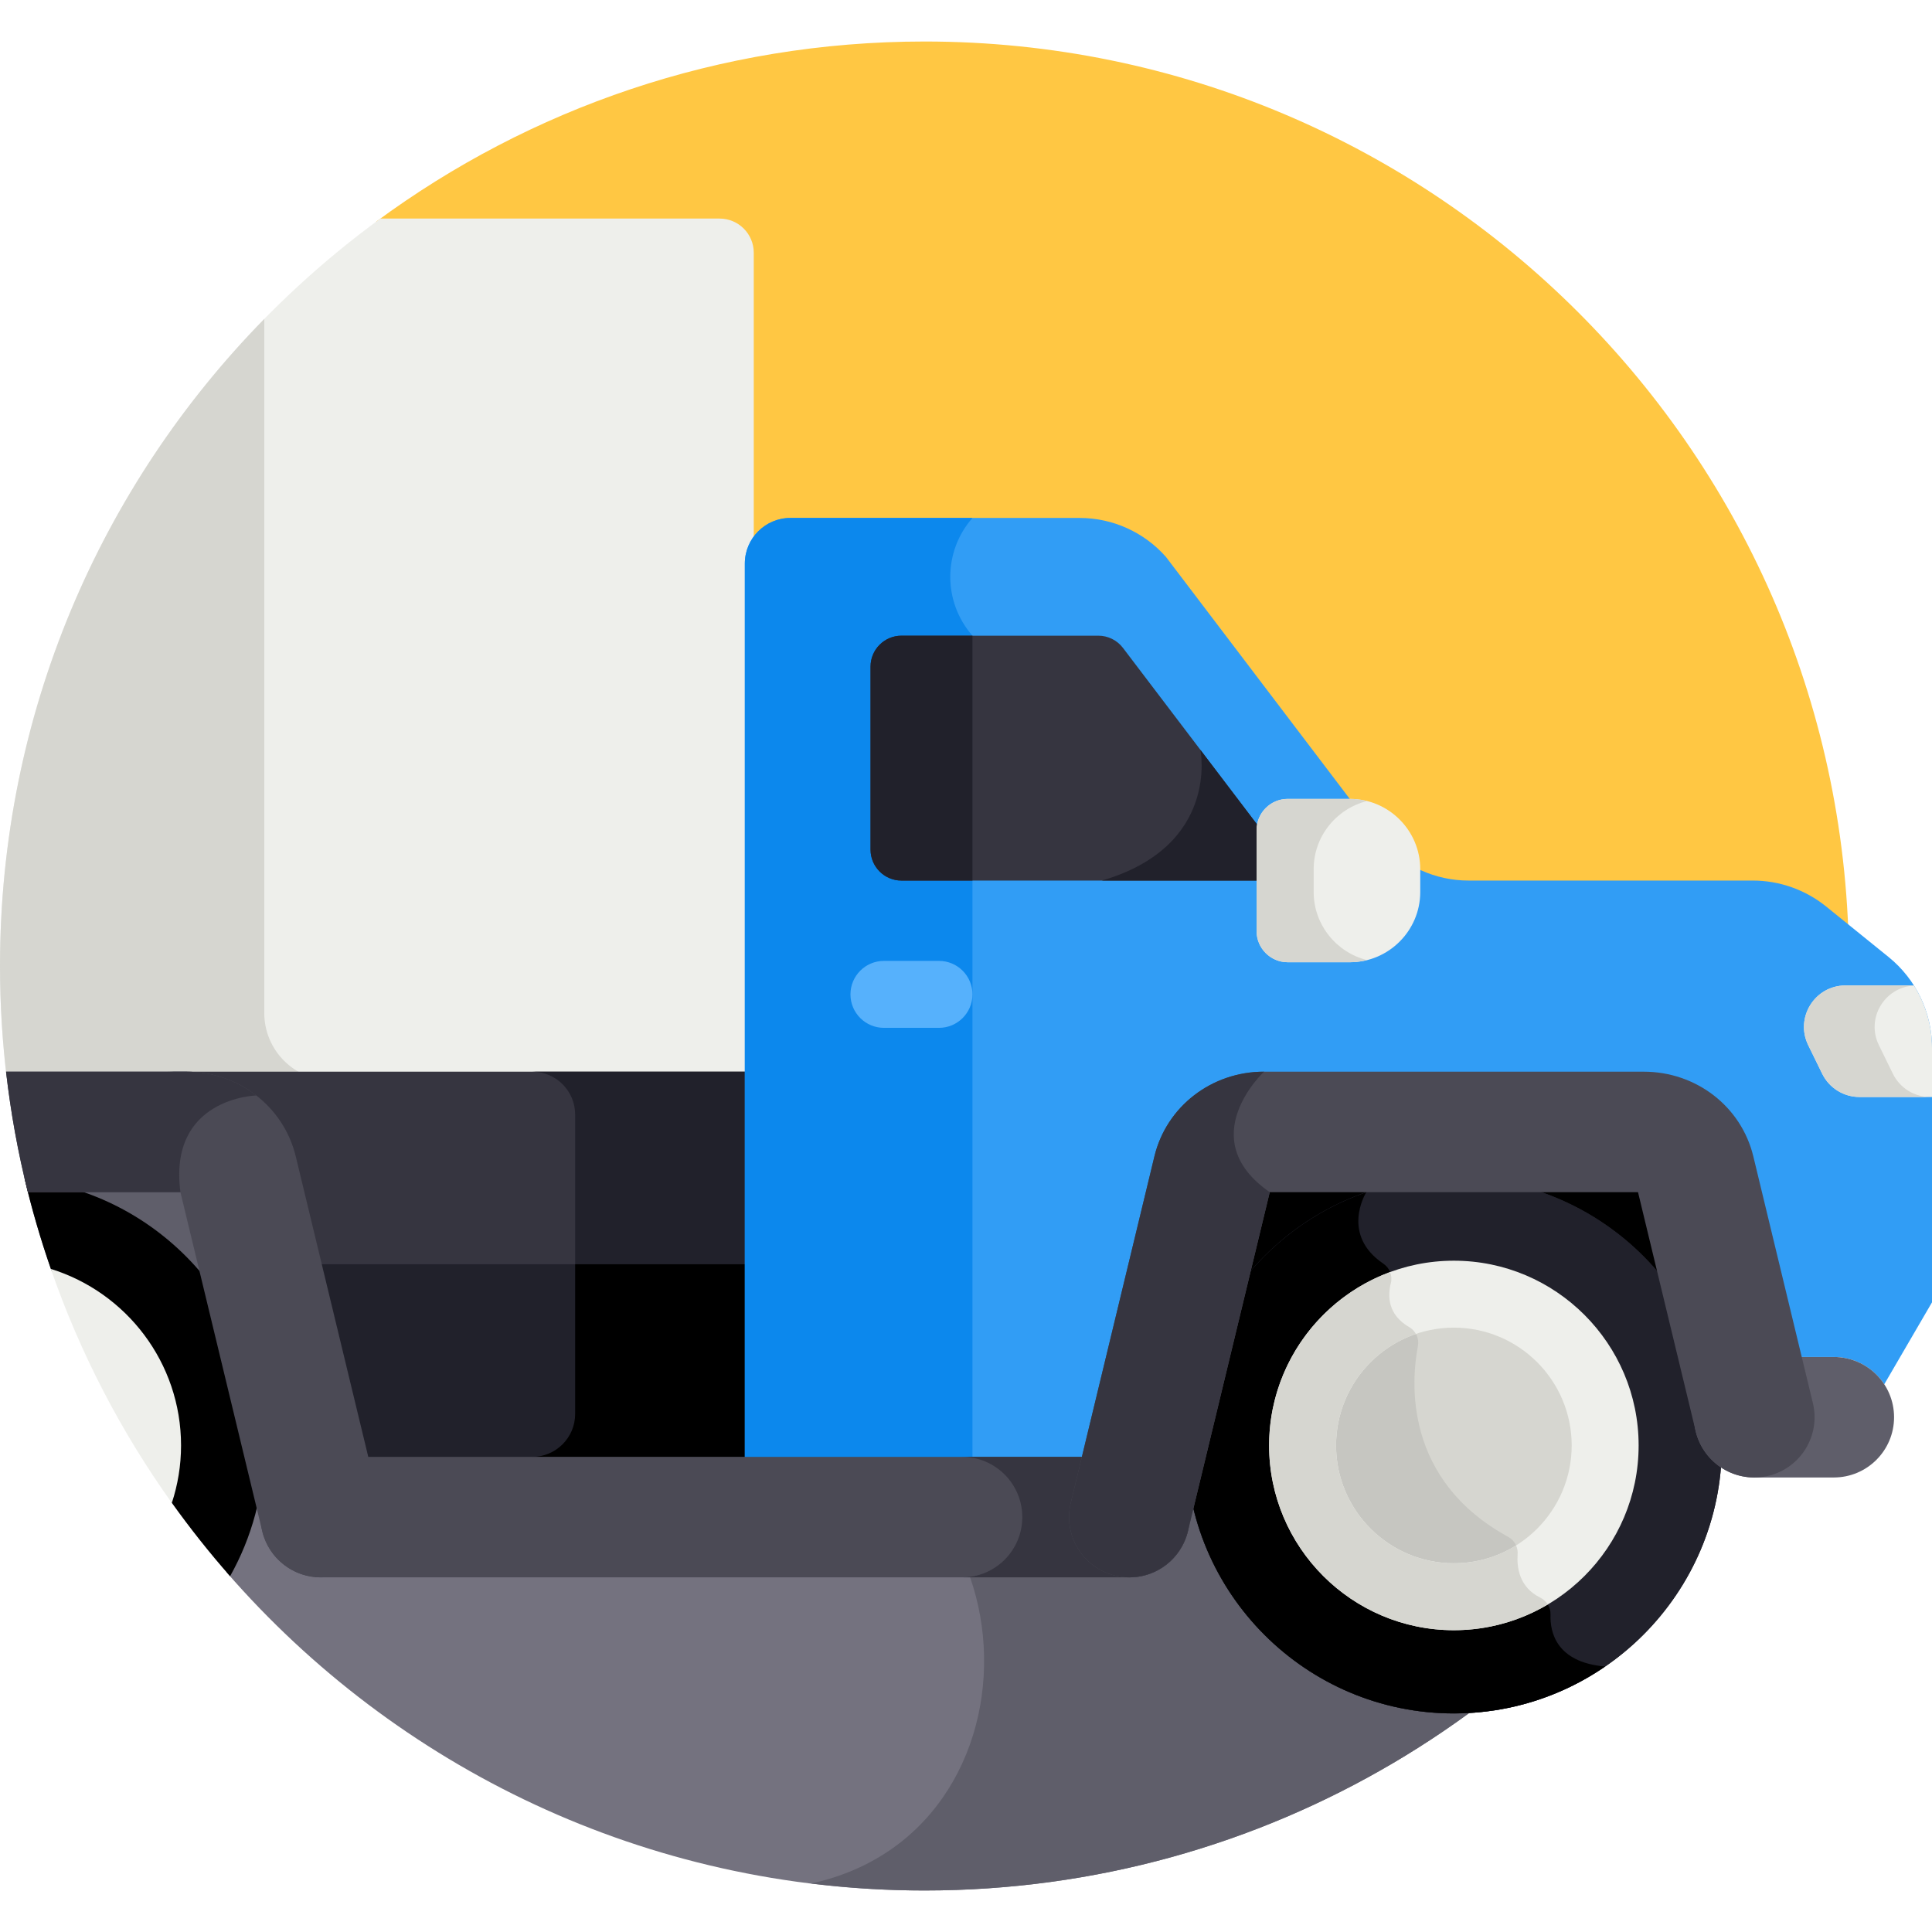 <?xml version="1.0" encoding="UTF-8"?> <svg xmlns="http://www.w3.org/2000/svg" id="Capa_1" height="512" viewBox="0 0 512 512" width="512"> <path d="m64.3 378.622-4.217 38.085c44.916 51.642 111.101 84.293 184.917 84.293 90.632 0 169.763-49.217 212.143-122.378z" fill="#74727f"></path> <path d="m199.71 378.622c74.963 0 82.001 106.101 15.223 120.528 9.855 1.207 19.885 1.85 30.067 1.85 90.632 0 169.763-49.217 212.143-122.378z" fill="#5f5e6a"></path> <path d="m245 11c-54.387 0-104.626 17.732-145.275 47.716l-35.425 319.906h392.843c20.892-36.065 32.857-77.945 32.857-122.622 0-135.31-109.69-245-245-245z" fill="#ffc743"></path> <path d="m0 256c0 10.284.643 20.418 1.873 30.37h197.881v-219.394c0-5-4.053-9.053-9.053-9.053h-89.889c-61.098 44.552-100.812 116.671-100.812 198.077z" fill="#eeefeb"></path> <path d="m70.035 268.444v-183.542c0-.128.008-.253.01-.38-43.322 44.188-70.045 104.707-70.045 171.478 0 10.284.643 20.418 1.873 30.37h86.089c-9.901 0-17.927-8.026-17.927-17.926z" fill="#d6d6d0"></path> <path d="m44.222 284.004c14.386 0 26.74 9.236 30.042 22.459l19.87 79.618h105.62v-102.077z" fill="#363540"></path> <path d="m141.049 284.004c6.281 0 11.372 5.091 11.372 11.372v79.333c0 6.281-5.092 11.372-11.372 11.372h58.706v-102.077z" fill="#21212b"></path> <path d="m81.396 335.043 12.738 53.378h105.62v-53.378z" fill="#21212b"></path> <path d="m152.421 374.71c0 6.281-5.092 11.372-11.372 11.372h58.706v-51.039h-47.333v39.667z"></path> <path d="m326.331 312.041h116.698v26.409h-116.698z"></path> <path d="m385.292 454.077c-39.159 0-71.018-31.859-71.018-71.018s31.859-71.018 71.018-71.018 71.018 31.859 71.018 71.018-31.859 71.018-71.018 71.018zm0-111.109c-22.106 0-40.091 17.985-40.091 40.091s17.985 40.091 40.091 40.091 40.091-17.985 40.091-40.091-17.985-40.091-40.091-40.091z" fill="#21212b"></path> <path d="m385.292 454.077c-39.159 0-71.018-31.859-71.018-71.018s31.859-71.018 71.018-71.018 71.018 31.859 71.018 71.018-31.859 71.018-71.018 71.018zm0-111.109c-22.106 0-40.091 17.985-40.091 40.091s17.985 40.091 40.091 40.091 40.091-17.985 40.091-40.091-17.985-40.091-40.091-40.091z" fill="#21212b"></path> <path d="m425.371 441.647c-12.974-1.129-14.632-9.136-14.471-13.799.066-1.92-1.046-3.641-2.768-4.491-2.365-1.168-3.83-2.801-4.723-4.552-5.446 2.771-11.599 4.345-18.116 4.345-22.106 0-40.091-17.985-40.091-40.091 0-16.22 9.688-30.211 23.577-36.517-.88-2.315-.658-4.682-.189-6.509.503-1.961-.303-4.008-1.98-5.142-11.304-7.65-4.802-18.495-4.534-18.932-27.788 9.644-47.8 36.071-47.8 67.1 0 39.159 31.859 71.018 71.018 71.018 14.858 0 28.661-4.596 40.077-12.43z"></path> <ellipse cx="385.292" cy="383.059" fill="#d6d6d0" rx="40.091" ry="40.091" transform="matrix(.383 -.924 .924 .383 -116.054 592.432)"></ellipse> <path d="m403.408 418.805c-1.215-2.382-1.364-4.981-1.221-6.929.139-1.893-.835-3.678-2.5-4.589-27.727-15.179-25.726-41.145-23.924-50.592.376-1.97-.541-3.981-2.279-4.981-2.583-1.485-4-3.312-4.706-5.172-13.888 6.306-23.577 20.297-23.577 36.517 0 22.106 17.985 40.091 40.091 40.091 6.517 0 12.67-1.573 18.116-4.345z" fill="#c6c6c1"></path> <path d="m385.292 432.021c-26.998 0-48.962-21.964-48.962-48.961s21.964-48.961 48.962-48.961c26.997 0 48.961 21.964 48.961 48.961s-21.964 48.961-48.961 48.961zm0-80.182c-17.215 0-31.221 14.005-31.221 31.22s14.006 31.22 31.221 31.22 31.22-14.005 31.22-31.22-14.006-31.22-31.22-31.22z" fill="#eeefeb"></path> <path d="m410.183 425.197c-.485-.774-1.192-1.416-2.052-1.84-5.582-2.757-6.193-8.101-5.945-11.481.06-.815-.097-1.604-.416-2.318-4.787 2.988-10.433 4.721-16.48 4.721-17.215 0-31.22-14.005-31.22-31.22 0-13.696 8.869-25.352 21.163-29.548-.406-.73-.995-1.362-1.75-1.796-5.798-3.334-5.74-8.386-4.896-11.681.256-.998.169-2.017-.195-2.928-18.695 6.897-32.063 24.893-32.063 45.953 0 26.997 21.964 48.961 48.962 48.961 9.084.001 17.593-2.495 24.892-6.823z" fill="#d6d6d0"></path> <path d="m500.519 253.642-16.562-13.398c-5.507-4.454-12.375-6.885-19.457-6.885h-75.318c-8.766 0-17.109-3.77-22.901-10.349l-57.275-75.4c-5.793-6.579-14.135-10.349-22.901-10.349h-76.624c-6.678 0-12.092 5.414-12.092 12.092v240.277h92.87l19.219-79.617c3.191-13.224 15.14-22.461 29.056-22.461h93.517c13.916 0 25.865 9.237 29.056 22.462l12.829 49.598h12.045c5.596 0 10.512 2.884 13.363 7.242l12.656-21.725v-67.434c0-9.339-4.219-18.179-11.481-24.053z" fill="#319df5"></path> <path d="m257.709 137.261h-48.229c-6.678 0-12.092 5.414-12.092 12.092v240.277h60.32v-221.166l-.111-.128c-7.728-8.933-7.68-22.198.112-31.075z" fill="#0c88ed"></path> <path d="m485.979 391.547h-21.068c-8.819 0-15.967-7.148-15.967-15.967s7.148-15.967 15.967-15.967h21.068c8.819 0 15.967 7.149 15.967 15.967.001 8.818-7.148 15.967-15.967 15.967z" fill="#5f5e6a"></path> <path d="m512 290.716v-13.021c0-5.926-1.704-11.647-4.8-16.541h-18.123c-8.136 0-13.455 8.527-9.878 15.833l3.704 7.566c1.846 3.771 5.679 6.162 9.878 6.162h19.219z" fill="#eeefeb"></path> <path d="m501.633 284.553-3.704-7.566c-3.489-7.128 1.495-15.393 9.293-15.795-.008-.012-.014-.026-.023-.038h-18.123c-8.136 0-13.455 8.527-9.878 15.833l3.704 7.566c1.846 3.771 5.679 6.162 9.878 6.162h18.73c-4.198.001-8.031-2.39-9.877-6.162z" fill="#d6d6d0"></path> <path d="m248.838 272.39h-14.587c-4.899 0-8.871-3.971-8.871-8.871 0-4.899 3.971-8.871 8.871-8.871h14.587c4.899 0 8.871 3.972 8.871 8.871 0 4.9-3.971 8.871-8.871 8.871z" fill="#56b1fc"></path> <path d="m291.07 168.464h-52.163c-4.531 0-8.204 3.673-8.204 8.204v48.489c0 4.531 3.673 8.204 8.204 8.204h94.449c4.546 0 7.128-5.203 4.378-8.823l-40.131-52.831c-1.552-2.044-3.969-3.243-6.533-3.243z" fill="#363540"></path> <path d="m257.709 168.464h-18.803c-4.531 0-8.204 3.673-8.204 8.204v48.489c0 4.531 3.673 8.204 8.204 8.204h18.803z" fill="#21212b"></path> <path d="m292.009 233.359h41.346c4.546 0 7.128-5.203 4.378-8.823l-19.609-25.815s5.227 25.514-26.115 34.638z" fill="#21212b"></path> <path d="m357.78 211.718h-16.534c-4.53 0-8.236 3.706-8.236 8.236v26.811c0 4.53 3.706 8.236 8.236 8.236h16.534c10.229 0 18.598-8.369 18.598-18.598v-6.087c0-10.229-8.369-18.598-18.598-18.598z" fill="#eeefeb"></path> <path d="m348.138 236.403v-6.087c0-8.683 6.04-16.006 14.12-18.026-1.438-.36-2.933-.572-4.478-.572h-16.534c-4.53 0-8.236 3.706-8.236 8.236v26.811c0 4.53 3.706 8.236 8.236 8.236h16.534c1.545 0 3.04-.212 4.478-.572-8.08-2.02-14.12-9.343-14.12-18.026z" fill="#d6d6d0"></path> <path d="m6.447 312.041c1.941 8.296 4.329 16.418 7.091 24.366l1.057 2.044h43.384v-26.409h-51.532z" fill="#5f5e6a"></path> <path d="m6.545 312.444c1.917 8.13 4.25 16.098 6.956 23.892l6.513 12.594c11.446 7.066 19.094 19.719 19.094 34.13 0 .88-.032 1.753-.091 2.618l6.49 12.55c4.831 6.758 9.99 13.265 15.464 19.49 5.762-10.259 9.064-22.077 9.064-34.658 0-36.617-27.857-66.844-63.49-70.616z"></path> <path d="m13.471 336.277c7.735 22.31 18.594 43.16 32.069 62.015 1.575-4.798 2.439-9.915 2.439-15.233 0-21.968-14.544-40.601-34.508-46.782z" fill="#eeefeb"></path> <path d="m78.38 306.465c-3.191-13.224-15.14-22.461-29.056-22.461h-47.722c1.238 10.876 3.181 21.538 5.796 31.934h40.417l21.69 89.858c1.765 7.313 8.303 12.224 15.508 12.224 1.241 0 2.5-.146 3.76-.449 8.572-2.069 13.844-10.696 11.774-19.268z" fill="#4b4a55"></path> <path d="m299.282 418.017h-214.255c-8.819 0-15.967-7.149-15.967-15.967 0-8.819 7.148-15.967 15.967-15.967h214.254c8.819 0 15.967 7.148 15.967 15.967.001 8.818-7.148 15.967-15.966 15.967z" fill="#4b4a55"></path> <path d="m299.282 386.082h-44.333c8.819 0 15.967 7.148 15.967 15.967s-7.148 15.967-15.967 15.967h44.333c8.819 0 15.967-7.149 15.967-15.967s-7.148-15.967-15.967-15.967z" fill="#363540"></path> <path d="m299.294 418.02c-1.241 0-2.499-.146-3.76-.449-8.572-2.069-13.844-10.695-11.774-19.268l22.168-91.837c3.191-13.224 15.14-22.461 29.056-22.461h100.613c13.916 0 25.865 9.237 29.056 22.462l15.779 65.367c2.07 8.573-3.203 17.199-11.774 19.268-8.574 2.066-17.199-3.203-19.268-11.774l-15.301-63.388h-97.597l-21.69 89.858c-1.764 7.311-8.302 12.222-15.508 12.222z" fill="#4b4a55"></path> <g fill="#363540"> <path d="m334.985 284.004c-13.916 0-25.865 9.237-29.056 22.461l-22.168 91.837c-2.07 8.573 3.203 17.2 11.774 19.268 1.26.304 2.519.449 3.759.449 7.205 0 13.744-4.911 15.509-12.224l21.69-89.858c-20.535-14.227-1.508-31.933-1.508-31.933z"></path> <path d="m67.916 290.311c-5.133-3.983-11.614-6.307-18.592-6.307h-47.722c1.238 10.876 3.181 21.538 5.796 31.934h40.417c-3.293-25.041 20.063-25.626 20.101-25.627z"></path> </g> </svg> 